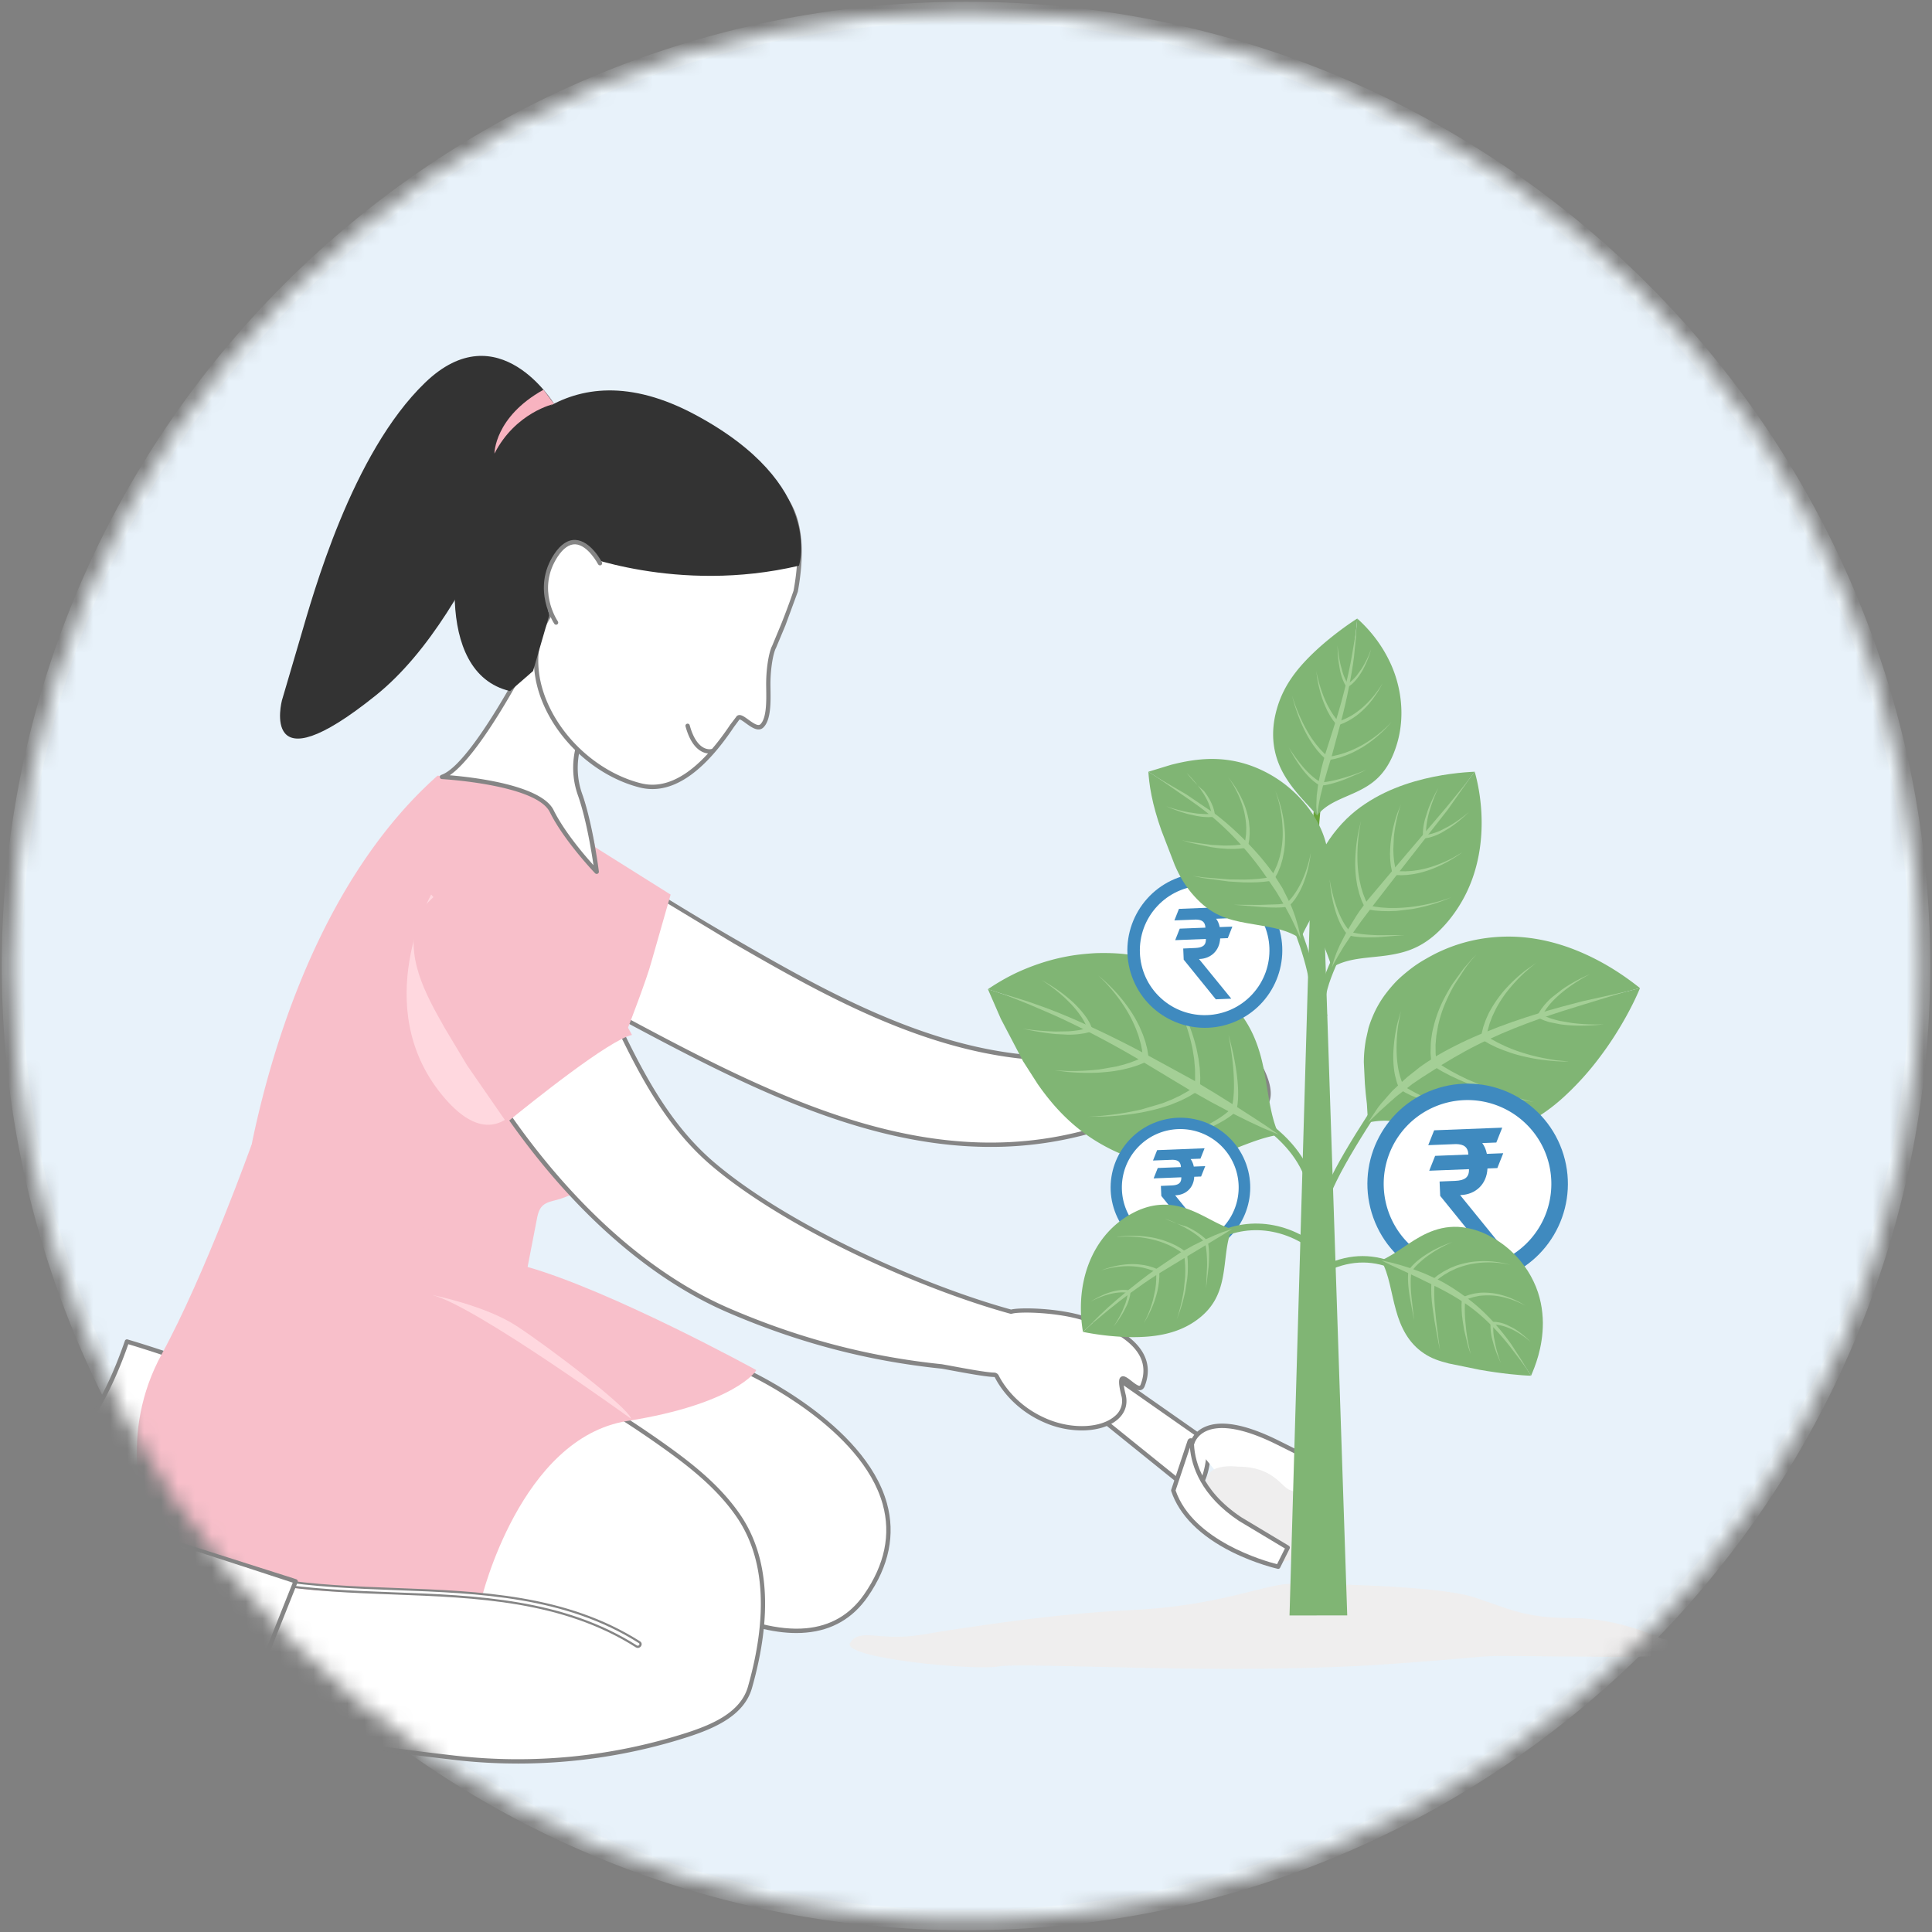 <svg xmlns="http://www.w3.org/2000/svg" width="114" height="114" fill="none" xmlns:v="https://vecta.io/nano"><rect width="100%" height="100%" fill="#808080" stroke="none"/><style><![CDATA[.B{fill:#80b574}.C{fill:#a4cf96}.D{fill:#fff}.E{fill:#858585}.F{fill-rule:evenodd}.G{fill:#3f8abf}.H{fill:#f8bfca}]]></style><g clip-path="url(#B)"><mask id="A" maskUnits="userSpaceOnUse" x="0" y="0" width="114" height="114" mask-type="alpha"><path d="M57 113.296c31.092 0 56.296-25.204 56.296-56.296S88.092.704 57 .704.704 25.908.704 57 25.908 113.296 57 113.296z" class="D"/></mask><g mask="url(#A)"><path d="M57 113.296c31.092 0 56.296-25.204 56.296-56.296S88.092.704 57 .704.704 25.908.704 57 25.908 113.296 57 113.296z" fill="#e8f2fa" stroke="#edf5fa" stroke-width="1.2"/><path d="M62.945 79.243l8.137 5.698a.62.62 0 0 1 .264.541c-.044.751-.236 2.464-1.113 2.464l-8.721-7.031 1.434-1.672z" class="D"/><path d="M70.187 88.074h.046c.954 0 1.187-1.621 1.239-2.587a.74.74 0 0 0-.318-.651l-8.136-5.698-.095-.067-1.595 1.859 8.824 7.116.036.028zm.09-.259l-8.58-6.918 1.272-1.485 8.042 5.631a.49.49 0 0 1 .208.428c-.028.541-.187 2.28-.941 2.344z" class="E F"/><path d="M70.358 85.133s.562-2.251 5.064 0l2.885 1.444a.5.5 0 0 1 .203.713l-2.741 4.462" class="D"/><path d="M75.769 91.879c-.023 0-.046-.005-.067-.018-.061-.036-.079-.115-.041-.177l2.741-4.462a.37.37 0 0 0-.151-.531l-2.885-1.441c-2.354-1.177-3.58-1.09-4.193-.805-.569.262-.69.718-.69.723-.018.069-.087.11-.156.092s-.11-.087-.092-.156c.005-.023.151-.582.831-.895.967-.444 2.451-.172 4.413.81l2.885 1.441a.63.63 0 0 1 .326.392c.049.172.023.354-.069.503l-2.741 4.462c-.026.038-.067.061-.11.061z" class="E"/><path d="M73.051 86.543s-2.2-.321-1.846 1.249c.257 1.144 2.477 2.3 2.477 2.3s0 2.923 2.823 1.828.854-3.613-.377-3.993c-.528-.164-.959-1.385-3.077-1.385z" fill="#efeeee"/><path d="M70.202 85.038c.023-.067.121-.051.121.018.003.903.326 2.898 2.849 4.577l2.813 1.687-.562 1.126s-5.064-1.126-6.188-4.5l.967-2.908z" class="D"/><path d="M75.42 92.574h0c.049 0 .095-.026.115-.072l.562-1.126c.031-.059.008-.133-.049-.167l-2.808-1.685c-2.421-1.615-2.787-3.495-2.79-4.472 0-.092-.067-.169-.159-.185s-.182.038-.213.128l-.969 2.908c-.008.028-.008.056 0 .082.469 1.413 1.708 2.654 3.58 3.59 1.405.703 2.69.992 2.703.995s.018.003.028.003zm-.067-.277c-.7-.177-4.957-1.369-5.985-4.352l.844-2.528c.095 1.087.639 2.823 2.895 4.326l2.711 1.626-.464.928z" class="E F"/><path d="M60.917 62.398c-6.352-.482-12.104-3.7-17.578-6.854-2.785-1.603-5.5-3.321-8.236-5.003-2.59-1.59-4.757-3.264-7.662-1.203l8.021 10.042c9.393 5.031 19.345 10.58 29.933 7.036 0 0 8.013.223 9.239-1.221 1.095-1.285-2.251-5.626-3.939-5.626s-6.188 2.813-6.188 2.813-2.695.082-3.59.015z" class="D"/><path d="M36.038 59.836c7.216 3.869 14.619 7.839 22.409 7.839a21.87 21.87 0 0 0 6.97-1.128c.564.015 8.088.185 9.319-1.264.364-.428.326-1.159-.115-2.11-.779-1.687-2.703-3.726-3.921-3.726-1.651 0-5.798 2.549-6.226 2.813l-.084.002c-.53.014-2.686.068-3.457.008-6.516-.497-12.622-4.013-17.524-6.839-2.103-1.21-4.203-2.508-6.231-3.764h0l-2.002-1.236-.329-.205-.261-.162-.006-.003c-2.293-1.43-4.459-2.78-7.21-.827-.031.02-.049.051-.054.087s.003.069.026.097l8.021 10.042c.01.013.023.026.038.033l.639.344zm.12-.223l-.615-.331-7.919-9.916c2.559-1.741 4.536-.508 6.818.918l.223.138.369.228 2.003 1.236.051.031 6.186 3.738.002.001c4.926 2.839 11.056 6.371 17.63 6.871.835.062 3.164-.001 3.552-.011l.051-.001c.023-.003.044-.008.064-.02l.037-.022c.432-.264 4.532-2.77 6.084-2.77 1.095 0 2.944 1.967 3.687 3.577.387.841.444 1.495.151 1.836-1.174 1.38-9.06 1.177-9.139 1.174-.013 0-.028.003-.044.008-10.293 3.449-19.902-1.703-29.192-6.685z" class="E F"/><path d="M35.099 49.979l4.472 2.808-1.126 3.939c-.262 1.01-1.398 3.939-1.398 3.939l-4.511-2.939 2.562-7.747z" class="H"/><path d="M23.557 84.933l-3.013 7.744s-9.875-4.449-11.18-4.49-2.851 7.129-8.052 5.07c2.377-8.98 4.062-7.995 6.175-14.099 4.98 1.462 16.07 5.775 16.07 5.775z" class="D"/><path d="M1.266 93.377c.674.267 1.29.385 1.851.385 2.5 0 3.944-2.31 4.962-3.944.505-.808.944-1.505 1.274-1.505h.008c1.243.038 10.71 4.288 11.119 4.471l.013.006a.13.13 0 0 0 .103.002c.033-.013.059-.038.072-.072l3.013-7.744c.013-.031.01-.067-.003-.097a.14.14 0 0 0-.072-.067l-.015-.006c-.469-.182-11.223-4.35-16.066-5.771-.067-.018-.133.018-.156.082-.877 2.532-1.663 3.807-2.491 5.15l-.014.022c-1.126 1.821-2.29 3.705-3.675 8.937-.015.061.015.128.077.151zm6.593-3.682c-1.192 1.903-2.985 4.763-6.393 3.485 1.362-5.111 2.508-6.965 3.618-8.755l.001-.002c.792-1.284 1.61-2.61 2.486-5.106 4.688 1.392 14.619 5.224 15.822 5.69l-2.918 7.498c-1.195-.536-9.855-4.405-11.106-4.444-.485-.005-.91.674-1.505 1.626l-.005.008z" class="E F"/><g opacity=".11"><path d="M33.579 45.048c-1.139-.49-2.218-1.136-3.218-1.867l-.492-.377 1.88-3.964c1.149.892 2.362 1.698 3.634 2.405l-1.803 3.803z" fill="#9d3953"/></g><path d="M44.064 80.932s12.36 5.554 7.026 13.227-21.512-8.455-21.512-8.455l.569-5.718 13.916.946z" class="D"/><path d="M35.933 91.29c4.539 3.367 8.257 5.07 11.065 5.07.197 0 .392-.01.577-.028 1.528-.136 2.744-.844 3.618-2.1 1.269-1.823 1.651-3.685 1.139-5.534-1.313-4.734-8.147-7.852-8.216-7.883l-.02-.01-13.939-.946-.123-.008-.587 5.903.044.044c.028.028 2.836 2.816 6.444 5.493zm11.624 4.788c-6.488.585-17.081-9.67-17.845-10.421l.551-5.534 13.77.936c.413.19 6.811 3.218 8.054 7.708.49 1.772.12 3.559-1.103 5.318-.826 1.192-1.98 1.862-3.428 1.993z" class="E F"/><path d="M36.279 64.826l-.141-.787c-.005-.026-.005-.049-.01-.074-.859-5.134-.656-12.496-.656-12.496-.128-.439-.903-4.09-1.092-4.516l-.154-.08-.705-.249-.303.121-7.398-.977c-5.908 5.239-9.247 13.719-10.875 21.307a2.9 2.9 0 0 0-.028.128c-.015.069-.038.19-.069.351a99.12 99.12 0 0 0-.469 2.641l-.054.331-.105.669c-.018.11-.033.223-.049.333l-.092.651-.041.315-.069.597-.051.536c-.051.667-.041 1.123.08 1.18 3.859 1.803 7.852 3.634 12.003 4.38.346.062.692.118 1.041.164.677.09 1.359.149 2.046.172a20.31 20.31 0 0 0 1.118.008l.733-3.782.733-3.782c.013-.072.028-.146.046-.218.033-.146.079-.287.151-.413a.84.84 0 0 1 .131-.172c.21-.213.523-.277.813-.354 1.175-.313 2.264-1.026 2.892-2.067a4.49 4.49 0 0 0 .538-1.395c.167-.821.151-1.69.036-2.523z" class="H"/><path d="M25.44 52.784s-3.646 6.577.631 11.814 6.188-2.813 6.188-2.813l1.126-.1-7.944-8.901z" fill="#ffd8df"/><path d="M28.989 79.455c3.559 1.613 6.965 3.57 10.15 5.836 1.659 1.179 3.285 2.472 4.434 4.149 2.008 2.931 1.597 6.885.679 10.119-.456 1.616-2.256 2.342-3.721 2.813a32.51 32.51 0 0 1-13.673 1.349c-6.77-.779-13.432-1.836-19.578-4.885-.172-.085-.356-.19-.418-.372-.041-.121-.021-.254.003-.38.436-2.413 1.069-4.79 1.887-7.101 1.326.921 2.903 1.475 4.513 1.582-.851-.056-2.905-1.241-3.485-1.862-1.931-2.072-1.221-5.747-.551-8.144.826-2.959 2.387-5.67 4.616-7.793.636-.608 1.431-1.203 2.305-1.092" class="D"/><path d="M30.548 104.06c-1.238 0-2.474-.069-3.703-.211-6.139-.705-13.227-1.725-19.619-4.897-.138-.069-.397-.198-.482-.444-.054-.156-.023-.323-.003-.444.436-2.413 1.074-4.808 1.892-7.121l.056-.159.138.095c.931.649 1.977 1.108 3.075 1.359-.89-.428-1.851-1.056-2.216-1.446-1.495-1.603-1.685-4.308-.582-8.267.849-3.049 2.459-5.764 4.652-7.852.569-.541 1.439-1.249 2.411-1.128l-.031.254c-.864-.108-1.669.554-2.2 1.059-2.159 2.057-3.744 4.731-4.58 7.736-1.077 3.867-.908 6.49.521 8.024.587.631 2.616 1.769 3.4 1.823l-.018.257a9.1 9.1 0 0 1-4.439-1.51 45.71 45.71 0 0 0-1.826 6.924c-.023.126-.038.228-.008.315.046.136.208.226.354.297 6.357 3.154 13.416 4.169 19.535 4.873a32.59 32.59 0 0 0 13.619-1.344c1.559-.503 3.21-1.221 3.639-2.726 1.203-4.244.98-7.613-.664-10.011-1.156-1.69-2.8-2.977-4.403-4.118-3.172-2.257-6.58-4.216-10.129-5.823l.105-.233a60.94 60.94 0 0 1 10.17 5.849c1.623 1.154 3.287 2.459 4.464 4.182 1.687 2.464 1.923 5.906.697 10.226-.459 1.621-2.182 2.374-3.805 2.9-3.213 1.034-6.621 1.562-10.021 1.562z" class="E"/><path d="M67.42 81.758c-.295.739-1.687-1.687-1.126.562.415 1.659-2.085 2.495-4.418 1.582-1.99-.779-2.846-2.259-3.057-2.677a.18.18 0 0 0-.167-.105c-.613-.002-2.9-.472-3.09-.492-4.393-.451-8.485-1.541-12.583-3.311-6.277-2.71-11.365-8.534-14.891-14.46-.426-.713-.826-1.428-1.205-2.139-1.056-1.985-2.149-4.077-1.449-6.388.159-.528.418-1.005.751-1.408a3.86 3.86 0 0 1 2.769-1.403c2.062-.126 3.136.905 4.195 2.572 3.064 4.818 4.454 10.806 8.924 14.606 4.311 3.662 12.134 7.219 17.591 8.711.444-.144 2.78-.115 4.382.418-.003-.008 4.498 1.118 3.372 3.931z" class="D"/><path d="M61.83 84.022a5.56 5.56 0 0 0 1.998.382c.862 0 1.639-.223 2.131-.656.439-.385.6-.903.462-1.459-.141-.567-.136-.757-.123-.816a2.01 2.01 0 0 1 .31.218c.241.192.492.39.71.331.069-.018.162-.069.221-.215.267-.669.251-1.303-.046-1.885-.795-1.554-3.311-2.2-3.408-2.223-1.572-.523-3.872-.567-4.423-.428-5.234-1.439-13.137-4.959-17.507-8.675-2.876-2.445-4.501-5.877-6.072-9.193l-.002-.005c-.856-1.808-1.744-3.677-2.823-5.377-1.095-1.721-2.198-2.757-4.313-2.631-1.128.069-2.144.585-2.859 1.451a4.15 4.15 0 0 0-.774 1.451c-.723 2.385.436 4.564 1.459 6.485.385.726.792 1.446 1.208 2.146 4.162 6.995 9.47 12.15 14.95 14.514 4.139 1.787 8.267 2.872 12.621 3.321.037.004.181.031.365.065l.176.033.062.011c.795.147 2.058.381 2.503.383.015 0 .036.003.051.033.221.441 1.1 1.944 3.126 2.739zM28.96 51.643a4.48 4.48 0 0 1 .318-.01c1.787 0 2.777.972 3.759 2.518 1.072 1.687 1.954 3.549 2.808 5.352l.006.013c1.583 3.34 3.218 6.791 6.136 9.27 4.408 3.746 12.378 7.298 17.64 8.736.026.005.051.005.074-.002.433-.141 2.764-.095 4.311.421.026.005 2.51.644 3.251 2.093.262.513.274 1.074.036 1.672-.01.026-.028.059-.049.064-.092.023-.341-.169-.487-.285l-.003-.002c-.237-.186-.444-.348-.61-.241-.136.09-.182.305.018 1.108a1.15 1.15 0 0 1-.382 1.205c-.792.697-2.418.792-3.864.226-1.941-.762-2.78-2.195-2.99-2.616a.31.31 0 0 0-.28-.174c-.427-.003-1.748-.249-2.483-.386l-.032-.006-.072-.014-.489-.087c-4.329-.446-8.434-1.526-12.547-3.3-5.429-2.344-10.696-7.462-14.829-14.409-.415-.695-.818-1.413-1.203-2.133l-.004-.007c-.997-1.875-2.126-4.001-1.435-6.283.151-.508.397-.964.726-1.364a3.73 3.73 0 0 1 2.677-1.356z" class="E F"/><path d="M31.409 38.37s-3.464 6.844-5.331 7.472c0 0 5.626.305 6.472 2.016s2.651 3.582 2.651 3.582-.341-2.744-.985-4.567.085-3.359.085-3.359l-2.893-5.144z" class="D"/><path d="M35.115 51.528a.13.13 0 0 0 .092.038c.014 0 .029-.003.046-.007.061-.026.092-.08.084-.134-.002-.028-.349-2.78-.99-4.595-.618-1.749.072-3.246.079-3.262.018-.038.015-.082-.005-.118l-2.895-5.141c-.023-.041-.059-.064-.115-.064-.049 0-.092.026-.113.069-.033.069-3.462 6.803-5.257 7.408-.059.02-.095.077-.087.139s.059.108.121.11c.054.003 5.559.321 6.365 1.944.846 1.705 2.657 3.595 2.675 3.613zm-2.449-3.728c-.736-1.482-4.757-1.941-6.129-2.054 1.751-1.19 4.311-6.011 4.872-7.103l2.749 4.877c-.131.313-.651 1.728-.062 3.395.487 1.377.803 3.308.923 4.136-.536-.592-1.721-1.977-2.354-3.251z" class="E F"/><path d="M14.841 67.554s-2.749 7.68-5.293 12.339-1.223 9.303-.262 10.903 6.442 3.157 11.96 3.141 7.167.387 7.167.387 2.285-9.48 8.606-10.478 7.649-2.972 7.598-3.003l-.051-.031s-8.49-4.664-13.537-6.083c-5.049-1.413-16.188-7.177-16.188-7.177zm22.451-6.485l-4.021-7.37c-1.169-1.726-2.362-2.79-4.662-2.644-1.244.079-3.764 2.403-3.946 2.951-.8 2.411.405 4.58 1.569 6.636l1.328 2.218 2.336 3.377c1.518-1.239 6.044-4.867 7.395-5.17z" class="H"/><path d="M37.551 97.149c-8.588-5.452-19.771-.841-28.446-6.106-.169-.103.015-.349.182-.246 8.662 5.257 19.84.644 28.446 6.106.167.105-.015.351-.182.246z" class="D"/><path d="M37.515 97.203c.041.026.082.036.121.036.079 0 .151-.046.192-.11.064-.1.038-.215-.062-.28-4.362-2.769-9.46-2.962-14.388-3.146-4.813-.18-9.788-.367-14.06-2.959-.121-.074-.256-.015-.315.082s-.033.213.067.274c4.311 2.613 9.311 2.803 14.145 2.985h.006c4.906.184 9.976.375 14.295 3.118zM9.113 90.89c.018-.026.049-.054.09-.054.015 0 .033.005.051.013 4.298 2.609 9.289 2.797 14.115 2.98h.006.006c4.911.185 9.986.375 14.318 3.126.054.036.033.085.02.103-.023.036-.077.072-.136.036-4.352-2.762-9.442-2.954-14.365-3.139h-.006c-4.816-.182-9.796-.37-14.077-2.967-.051-.031-.036-.074-.023-.097z" class="E F"/><path d="M17.444 93.31l-3.746 9.386s-9.214-5.455-10.519-5.493-2.852 7.129-8.052 5.069c2.377-8.98 4.062-7.995 6.175-14.098 4.98 1.459 16.142 5.136 16.142 5.136z" class="D"/><path d="M13.636 102.806c.018.013.041.018.064.018.013 0 .026-.003.041-.008.033-.013.064-.038.077-.074l3.746-9.386c.013-.033.013-.072-.003-.103s-.044-.056-.077-.067l-.203-.067L1.34 88.048c-.067-.018-.133.018-.156.082-.881 2.544-1.67 3.821-2.503 5.168l-.003.004c-1.126 1.821-2.29 3.705-3.675 8.937-.015.062.015.128.077.151 3.678 1.459 5.565-1.556 6.814-3.551l.002-.003c.505-.808.944-1.505 1.274-1.505h.008c1.005.031 7.28 3.595 10.457 5.475zM1.679 98.705c-1.192 1.902-2.987 4.767-6.395 3.488 1.362-5.111 2.505-6.965 3.616-8.757l.001-.002c.792-1.284 1.61-2.61 2.486-5.106 4.68 1.38 14.634 4.647 15.888 5.059l-3.639 9.121c-1.167-.687-9.198-5.395-10.45-5.433h-.015c-.471 0-.899.682-1.487 1.621l-.003.005-.003.004z" class="E F"/><path d="M37.235 83.717s-9.239-6.693-11.729-7.303c0 0 3.111.61 4.977 1.828s6.657 4.854 6.752 5.475z" fill="#ffd8df"/><path d="M45.649 38.219c-.182.428-.321 1.328-.313 2.215.005.708.079 1.944-.374 2.39-.4.395-1.236-.772-1.418-.446l-.341.446c-1.521 2.275-3.395 4.023-5.413 3.516-3.977-1-7.09-5.431-5.895-8.949 1.092-3.218 7.703-8.436 7.703-8.436l4.713-.751s3.834.174 2.641 6.68c0 0-.259.795-.726 1.967a46.24 46.24 0 0 1-.562 1.346l-.015.023z" class="D"/><path d="M37.756 46.468a3.04 3.04 0 0 0 .741.092c1.567 0 3.18-1.228 4.803-3.654l.336-.454h.003c.063 0 .242.13.365.22l.004.003c.331.241.744.538 1.041.246.446-.441.428-1.488.416-2.252v-.002l-.003-.231c-.008-.816.118-1.718.3-2.154.008-.01.015-.023.018-.028l.564-1.349.733-1.992c.469-2.572.228-4.482-.723-5.677-.867-1.09-1.992-1.151-2.041-1.154-.021 0-.023 0-.026 0l-4.713.751c-.021.003-.041.013-.059.026-.438.349-6.666 5.322-7.744 8.496-.503 1.482-.287 3.205.61 4.852 1.131 2.08 3.193 3.713 5.375 4.262zm-5.744-9.034c1.036-3.044 7.183-7.993 7.636-8.354l4.662-.744c.118.01 1.097.121 1.844 1.062.9 1.133 1.123 2.975.672 5.449v.001c-.011.033-.271.82-.723 1.958l-.549 1.321-.013.021c-.005.01-.008.015-.01.02-.197.467-.331 1.4-.323 2.267l.003.231v.014c.01.679.026 1.692-.341 2.053-.133.133-.4-.044-.71-.269-.233-.169-.415-.3-.577-.267-.064.015-.118.054-.144.103l-.346.454c-1.821 2.721-3.595 3.888-5.275 3.464-2.115-.531-4.113-2.116-5.213-4.136-.862-1.585-1.072-3.234-.592-4.647z" fill="#868686" class="F"/><path d="M42.02 44.319s-.962.282-1.444-1.492l1.444 1.492z" class="D"/><path d="M41.872 44.463a1.01 1.01 0 0 1-.495-.133c-.41-.231-.723-.723-.926-1.469-.018-.069.021-.138.09-.156s.139.02.156.09c.233.857.574 1.192.821 1.323.256.136.456.082.464.079.067-.018.139.021.157.09a.13.13 0 0 1-.087.159c0-.003-.069.018-.179.018z" fill="#868686"/><path d="M54.322 96.469s7.044-1.228 12.324-1.459 7.906-1.526 9.465-1.549 8.701.079 10.855.785 3.005 1.231 5.811 1.231 5.244 1.21 5.244 1.21 6.349 1.128-3.413 1.074-3.877-.187-12.709.436c-9.547.672-21.599-.139-22.945.131s-9.37-.487-8.788-1.392 1.731-.077 4.157-.467z" fill="#efeeee"/><path d="M30.094 40.778l1.359-1.182.949-3.267-.295-1.905-2.162-.241.149 6.595z" fill="#333"/><path d="M33.981 32.631s5.954 2.446 13.163.749c0 0 1.559-4.79-6.121-8.908C33.276 20.32 29.348 26.2 27.927 29.2c-1.177 2.482-2.451 10.493 2.167 11.578.082-.061-.003-1.595.4-3.603.439-2.185 3.544-4.549 3.487-4.544z" fill="#333"/><path d="M32.694 23.833s-3.277-5.431-7.611-1.254-6.613 12.509-7.367 15.075l-1.082 3.68s-1.372 5.259 5.554-.313c6.326-5.093 9.437-17.209 10.506-17.188z" fill="#333"/><path d="M32.694 23.833s-2.27.492-3.518 2.931c0 0-.015-2.149 2.893-3.767l.626.836z" fill="#f8b3c0"/><path d="M35.402 33.234s-1.279-2.472-2.605-.459.013 3.957.013 3.957" class="D"/><path d="M32.812 36.862c-.041 0-.082-.02-.105-.056-.013-.02-1.369-2.041-.013-4.1.385-.585.813-.869 1.267-.846.89.046 1.531 1.264 1.556 1.316.033.062.008.141-.054.172s-.141.008-.172-.054c-.005-.01-.6-1.139-1.344-1.177-.356-.013-.708.228-1.041.731-1.259 1.913-.041 3.739.01 3.816.041.059.026.139-.033.179-.023.013-.049.02-.072.02z" class="E"/><path d="M77.626 73.368c-.2-.382-.218-.885-.241-1.467-.069-1.81-.172-4.544-5.762-7.083l.161-.354c5.811 2.636 5.918 5.516 5.99 7.421.02.536.038.998.195 1.303l-.344.18z" class="B"/><path d="M58.294 58.369l.762 1.749 1.313 2.505.857 1.336a14.59 14.59 0 0 0 1.018 1.308c.744.838 1.628 1.621 2.769 2.264 2.292 1.303 4.229 1.336 5.893.905 1.669-.42 3.09-1.256 4.557-1.477l-2.628-1.462-5.731-3.303-3.139-1.621-2.831-1.218-1.154-.426-.9-.305-.785-.256z" class="B"/><path d="M58.294 58.369a12.78 12.78 0 0 1 1.68-.967c.769-.356 1.749-.726 2.882-.946.569-.115 1.167-.179 1.803-.215.623-.018 1.29-.005 1.951.087a10.91 10.91 0 0 1 3.977 1.308c2.544 1.449 3.364 3.082 3.811 4.708.433 1.628.441 3.254 1.064 4.611l-2.628-1.462-5.731-3.303-3.139-1.621-2.831-1.218-1.154-.426-.9-.305-.785-.251z" class="B"/><path d="M62.23 63.157l.8.038a14.64 14.64 0 0 0 1.823-.09l1.003-.172.464-.118.415-.133.346-.136c.103-.038.19-.09.264-.123l.228-.11.082.333-.249.105-.282.113-.367.118-.433.11c-.154.041-.313.059-.477.092-.328.054-.674.082-1.016.108a13.58 13.58 0 0 1-1.813-.038l-.79-.098zM60.361 60.7a16.05 16.05 0 0 0 1.939.167l.733-.013a5.74 5.74 0 0 0 .649-.074c.095-.015.182-.041.259-.056s.144-.036.197-.054l.169-.054.028.269-.187.049c-.059.015-.131.036-.21.044l-.272.041a5.29 5.29 0 0 1-.662.033l-.733-.038c-.985-.095-1.91-.313-1.91-.313zm3.777 5.195s.385-.005.982-.067a17.01 17.01 0 0 0 2.236-.364l1.21-.356.551-.218.487-.228.403-.223c.121-.064.218-.141.3-.195l.259-.174.133.3-.282.172-.323.19-.428.213-.51.21c-.182.074-.374.126-.572.192-.395.121-.818.215-1.236.297-.836.149-1.646.221-2.241.241l-.969.01zm4.649 1.493s1.041-.326 2.054-.808c.505-.239.997-.518 1.341-.769.09-.059.162-.126.228-.177a1.46 1.46 0 0 0 .167-.146l.139-.133.19.254-.167.141a1.74 1.74 0 0 1-.195.149l-.257.172a8.3 8.3 0 0 1-1.415.682c-1.041.403-2.085.636-2.085.636z" class="C"/><path d="M64.81 57.574s.287.21.667.59a9.4 9.4 0 0 1 1.249 1.508 7.55 7.55 0 0 1 .52.926l.195.456.146.428.097.377c.028.113.038.218.054.303l.041.267-.328.105-.026-.254-.033-.29-.072-.367-.118-.423c-.041-.151-.105-.297-.162-.459a7.49 7.49 0 0 0-.454-.946 9.54 9.54 0 0 0-1.146-1.585c-.356-.405-.631-.636-.631-.636zm-3.354.252s.918.48 1.695 1.169c.197.164.38.354.546.536a5.64 5.64 0 0 1 .421.531c.059.082.103.167.144.238a1.16 1.16 0 0 1 .097.198l.077.177-.228.141-.061-.169-.079-.19-.123-.233c-.097-.167-.226-.354-.374-.546a5.07 5.07 0 0 0-.503-.564c-.723-.744-1.61-1.287-1.61-1.287zm7.098-.157s.272.333.618.874c.339.544.749 1.295 1.054 2.105a10.11 10.11 0 0 1 .377 1.231l.118.595.072.549.026.477c.01.141-.005.272-.005.374l-.013.331-.328.033.026-.313c.005-.1.026-.221.02-.356l-.005-.462-.044-.536c-.018-.19-.059-.385-.087-.59a10.22 10.22 0 0 0-.313-1.239 12.51 12.51 0 0 0-.944-2.164l-.572-.91zm3.931 3.382s.305 1.023.462 2.121c.082.549.126 1.113.108 1.562.002.11-.013.215-.021.308a1.9 1.9 0 0 1-.031.244l-.038.215-.315-.036.046-.185a1.26 1.26 0 0 0 .044-.218c.01-.085.033-.179.038-.287.046-.42.044-.987.005-1.541-.072-1.116-.297-2.182-.297-2.182z" class="C"/><path d="M75.462 66.954l-.926-.387-.818-.379-1.046-.518-1.221-.649-1.341-.754-2.862-1.723c-1.957-1.151-3.977-2.19-5.547-2.859l-1.056-.451-.805-.321-.508-.2-.177-.067.185.049.526.154.828.259 1.087.387c1.603.603 3.682 1.564 5.695 2.639l2.941 1.605 1.318.795 1.169.731.98.631.754.492.823.567z" class="C"/><path d="M77.895 71.962c-.405-1.141 1.556-4.277 3.598-7.388l1.028-1.623.344.182c-.167.313-.554.905-1.046 1.654-1.374 2.093-3.928 5.99-3.557 7.044l-.367.131z" class="B"/><path d="M96.769 58.302c-.639-.503-2.08-1.613-4.111-2.362-1.018-.372-2.187-.649-3.482-.674-1.295-.018-2.716.197-4.162.856-.362.162-.703.354-1.016.536s-.603.385-.869.597-.508.418-.726.636a8.24 8.24 0 0 0-.59.685 6.09 6.09 0 0 0-.813 1.395c-.1.233-.182.462-.251.69l-.156.7c-.077.462-.118.892-.118 1.328l.062 1.267.051.592.067.59.067 1.103.503-.603.267-.315.344-.344.854-.795.51-.431.577-.421c.387-.303.838-.556 1.287-.849.926-.533 1.939-1.064 2.995-1.498 2.103-.89 4.3-1.528 5.952-1.969l2.759-.715z" class="B"/><path d="M96.769 58.302c-.3.749-1.113 2.408-2.352 4.049a16.91 16.91 0 0 1-2.118 2.354c-.782.721-1.651 1.323-2.59 1.751-.462.223-.913.359-1.303.462-.2.049-.4.08-.595.1a4.49 4.49 0 0 1-.556.041c-.382-.003-.728-.028-1.09-.087l-.549-.105-.531-.118-1.098-.279-1.095-.233-.559-.082-.539-.026c-.359-.003-.721.031-1.082.113l.503-.603.267-.315.344-.344.854-.795.51-.431.577-.421c.387-.303.838-.556 1.287-.849.926-.533 1.939-1.064 2.995-1.498 2.103-.89 4.3-1.528 5.952-1.969l2.767-.715z" class="B"/><path d="M90.735 56.756s-.279.197-.664.536c-.385.331-.869.844-1.279 1.392-.203.287-.39.585-.541.877l-.203.428-.151.405-.1.356c-.031.105-.039.205-.056.282l-.044.246-.305-.141.059-.256.074-.292.126-.362c.049-.131.115-.264.18-.41s.154-.277.236-.426c.174-.287.382-.574.603-.849a9.18 9.18 0 0 1 1.372-1.305l.695-.482zm3.1.718s-.864.431-1.623 1.054c-.19.154-.372.32-.536.485a4.17 4.17 0 0 0-.413.485c-.056.074-.1.151-.144.215s-.074.123-.097.174l-.079.156-.2-.174.095-.161.115-.177.164-.213c.126-.146.279-.313.454-.464l.572-.446c.803-.574 1.692-.933 1.692-.933zm-6.731-1.138l-.198.223a7.99 7.99 0 0 0-.487.626l-.61.941a10.65 10.65 0 0 0-.569 1.164c-.167.4-.297.833-.385 1.238l-.103.587-.046.531.005.462c0 .136.026.259.033.357l.038.308-.318-.028-.031-.326c-.005-.102-.026-.231-.02-.374l.013-.48c.013-.177.041-.359.069-.551s.085-.387.133-.592a7.63 7.63 0 0 1 .451-1.236 10.9 10.9 0 0 1 .633-1.139l.659-.905.521-.595.21-.21zm-4.442 3.326l-.139.703c-.072.415-.123 1.008-.115 1.569.003.564.074 1.123.195 1.539.023.102.062.195.087.277s.054.151.082.205l.079.174-.292.085-.082-.203a1.52 1.52 0 0 1-.077-.231l-.077-.297c-.097-.436-.139-1.026-.095-1.582.036-.562.133-1.141.236-1.551l.198-.687z" class="C"/><path d="M92.55 62.634s-.297.013-.754-.018c-.462-.038-1.067-.095-1.703-.239a8.96 8.96 0 0 1-.933-.249l-.441-.157-.395-.159-.338-.162c-.103-.046-.187-.105-.262-.146l-.228-.131.103-.318.21.136c.067.041.146.103.241.151l.318.174.38.182c.136.069.279.118.426.185a9.7 9.7 0 0 0 .918.31c.631.19 1.239.292 1.703.367l.757.072zm2.077-2.19s-.921.115-1.869.062a7.77 7.77 0 0 1-.703-.067l-.623-.126c-.092-.023-.177-.056-.251-.08a1.45 1.45 0 0 1-.195-.077l-.172-.077.059-.259.156.079c.049.026.11.059.182.085l.238.092a6.9 6.9 0 0 0 .605.167l.695.118c.944.126 1.877.082 1.877.082zm-4.108 4.582l-.236-.038-.626-.123-.905-.226-1.062-.313-1.105-.4-.528-.228-.48-.226-.408-.213c-.123-.062-.228-.136-.318-.187l-.279-.167.11-.297.256.169.295.192.385.226.464.249.513.249 1.09.459 1.059.374.908.282.628.164.239.054zm-3.928.833l-1.872-.651-1.4-.544c-.1-.041-.19-.092-.272-.131a1.79 1.79 0 0 1-.213-.115l-.187-.11.131-.274.156.108c.049.036.11.077.185.118l.246.141c.359.195.864.428 1.354.646l1.872.813z" class="C"/><path d="M80.719 66.242l.528-.795c.126-.205.328-.415.546-.667l.351-.4.428-.405.477-.431.541-.426c.362-.308.795-.554 1.223-.839.887-.515 1.874-.995 2.887-1.395 2.016-.833 4.111-1.403 5.68-1.805l2.554-.567-2.498.764c-1.546.467-3.605 1.128-5.549 2.036-.977.441-1.908.969-2.759 1.487l-1.21.772-.554.372-.49.382-.456.349-.39.341-.628.567-.682.659z" class="C"/><circle cx="86.6" cy="69.856" r="5.914" transform="rotate(340.197 86.6 69.856)" class="G"/><path d="M90.224 73.214a4.95 4.95 0 0 1-6.99.274 4.95 4.95 0 0 1-.274-6.99 4.95 4.95 0 0 1 6.99-.274c2.008 1.854 2.128 4.985.274 6.99z" class="D"/><path d="M86.157 70.519l.049-.003c.846-.036 1.521-.621 1.564-1.569l.582-.023.349-.877-.967.038c-.049-.244-.136-.454-.272-.636l.831-.033.349-.877-4.018.156-.349.877 1.636-.064c.459.008.71.167.733.618l-1.962.077-.349.877 2.346-.092c.018.495-.264.667-.813.69l-.921.038.036.849 2.454 3.031 1.18-.051-2.459-3.026z" class="G"/><circle cx="69.653" cy="70.071" r="4.118" transform="rotate(340.197 69.653 70.071)" class="G"/><path d="M72.174 72.409c-1.292 1.398-3.472 1.482-4.87.19s-1.482-3.472-.19-4.87 3.472-1.482 4.87-.19a3.45 3.45 0 0 1 .19 4.87z" class="D"/><path d="M69.341 70.532l.036-.003c.59-.026 1.059-.433 1.09-1.092l.405-.015.244-.613-.675.026a1.15 1.15 0 0 0-.187-.444l.58-.023.244-.613-2.8.11-.244.613 1.138-.044c.321.005.495.115.51.431l-1.367.054-.244.613 1.633-.064c.013.344-.185.464-.564.48l-.641.028.026.592 1.708 2.11.821-.036-1.713-2.11z" class="G"/><circle cx="71.093" cy="56.077" r="4.57" transform="rotate(340.197 71.093 56.077)" class="G"/><path d="M73.89 58.672c-1.433 1.551-3.851 1.646-5.403.213s-1.646-3.852-.213-5.403 3.852-1.646 5.403-.213 1.646 3.854.213 5.403z" class="D"/><path d="M70.749 56.59l.038-.003c.654-.028 1.174-.48 1.21-1.213l.451-.018.269-.68-.746.028c-.038-.187-.105-.351-.21-.492l.641-.026.269-.68-3.105.123-.269.68 1.264-.049c.356.005.549.128.567.477l-1.516.059-.269.68 1.813-.072c.015.382-.205.515-.628.533l-.71.031.028.657 1.895 2.341.913-.038-1.905-2.339z" class="G"/><path d="M78.011 53.056c-1.236-3.667-.154-7.285.205-8.306.436-1.236 1.115-2.367 1.772-3.464l1.2-2.131.349.172c-.364.741-.798 1.462-1.216 2.159-.646 1.08-1.315 2.195-1.739 3.393-.349.992-1.4 4.505-.203 8.054l-.369.123z" fill="#69a43c"/><path d="M78.17 74.424c-1.754-1.859-4.316-2.362-6.372-1.251l-.185-.344c2.213-1.195 4.962-.662 6.839 1.328l-.282.267z" class="B"/><path d="M63.902 78.591a15.86 15.86 0 0 0 2.857.308c1.244.01 2.575-.149 3.7-.9 1.136-.757 1.513-1.675 1.7-2.662s.174-2 .528-2.813l-1.5.746a32.15 32.15 0 0 0-3.152 1.913 31.45 31.45 0 0 0-2.905 2.269l-1.228 1.139z" class="B"/><path d="M63.902 78.591c-.087-.498-.241-1.649.033-2.964.267-1.308.98-2.798 2.418-3.759 1.449-.964 2.657-.895 3.657-.554 1.005.341 1.836.967 2.68 1.208l-1.5.746a32.16 32.16 0 0 0-3.151 1.913c-1.103.762-2.154 1.6-2.905 2.269l-1.231 1.141z" class="B"/><path d="M67.489 78.081l.203-.413c.113-.256.249-.613.351-1l.126-.587.036-.285.018-.264.003-.228c.003-.067-.008-.131-.008-.18l-.01-.156.2.062v.167c0 .051.005.118-.003.187l-.018.233-.036.267c-.013.095-.036.185-.054.285a6.65 6.65 0 0 1-.164.574c-.131.372-.29.71-.418.954l-.226.385zm-1.795.208s.31-.446.544-.964l.159-.39a3.3 3.3 0 0 0 .105-.367l.028-.154c.01-.046.013-.087.013-.123l.008-.108.154.069-.015.115c-.005.036-.01.079-.023.126l-.038.156a3.22 3.22 0 0 1-.131.362l-.19.374c-.269.49-.613.903-.613.903zm3.713-.359s.077-.205.169-.538a10.66 10.66 0 0 0 .277-1.29l.077-.754.01-.362-.008-.333-.023-.287c-.005-.085-.023-.162-.028-.223l-.028-.195.192.033.021.208c.005.064.02.146.02.233l.008.295-.008.339c-.003.12-.018.238-.028.364l-.113.744c-.1.485-.231.933-.344 1.251l-.195.515zm1.757-1.913l.061-1.333c.003-.344-.015-.7-.051-.964-.005-.067-.02-.128-.028-.182a.79.79 0 0 0-.031-.138l-.031-.118.182-.005.026.138a1.2 1.2 0 0 1 .023.154c.005.056.018.126.018.195.02.279.01.631-.015.969l-.154 1.285z" class="C"/><path d="M64.992 74.963s.18-.085.472-.167a5.07 5.07 0 0 1 1.108-.198c.208-.013.423-.01.626.01l.295.038.267.056.228.067c.067.02.128.049.177.067l.154.062-.018.208-.144-.067c-.046-.02-.1-.051-.167-.074l-.218-.077-.256-.069c-.092-.026-.187-.036-.287-.056-.2-.031-.413-.049-.621-.051-.421-.005-.828.054-1.128.118s-.487.133-.487.133zm-.623 1.831s.48-.318 1.033-.508a3.75 3.75 0 0 1 .418-.118 3.43 3.43 0 0 1 .387-.056c.059-.005.115 0 .164 0a1 1 0 0 1 .131.01l.115.013.028.167-.108-.02c-.033-.008-.077-.015-.123-.015l-.156-.01a3.06 3.06 0 0 0-.385.026 3.49 3.49 0 0 0-.426.085c-.572.146-1.08.428-1.08.428zm1.515-3.806s.246-.044.626-.064a6.71 6.71 0 0 1 1.415.085 5.37 5.37 0 0 1 .764.192l.351.131.313.144.261.146c.077.043.144.095.198.131l.172.118-.064.182-.159-.118-.185-.133-.246-.151-.3-.154c-.108-.054-.221-.095-.341-.146-.238-.092-.495-.169-.751-.228a6.8 6.8 0 0 0-1.418-.164l-.636.031zm2.859-1.082a7.92 7.92 0 0 0 1.272.469c.313.146.621.326.846.5.056.038.108.087.154.123a.94.94 0 0 1 .115.105l.1.1-.105.146-.082-.092c-.026-.031-.059-.064-.1-.103l-.136-.123c-.205-.18-.5-.377-.805-.549-.615-.351-1.259-.577-1.259-.577z" class="C"/><path d="M72.69 72.522l-.472.3-.428.259-.554.336-.656.395-.731.441-1.585.962c-1.064.685-2.077 1.446-2.813 2.046l-1.182.98s.392-.433 1.097-1.08c.708-.639 1.69-1.454 2.728-2.198l1.554-1.051.754-.421.692-.344.597-.264.469-.187.528-.174z" class="C"/><path d="M80.085 36.498c-.451.285-1.423.957-2.382 1.834-.959.895-1.913 1.944-2.351 3.467-.451 1.544-.19 2.823.379 3.846s1.387 1.757 1.985 2.474l.01-.51a9.41 9.41 0 0 1 .203-1.331c.231-1.092.713-2.503 1.103-3.936.405-1.431.7-2.893.851-3.995l.154-1.339.049-.51z" class="B"/><path d="M80.085 36.498c.387.344 1.259 1.182 1.89 2.49.639 1.29.98 3.087.472 4.849-.515 1.757-1.372 2.377-2.264 2.823-.887.441-1.89.708-2.464 1.464l.01-.51a9.41 9.41 0 0 1 .203-1.331c.231-1.092.713-2.503 1.103-3.936.405-1.431.7-2.892.851-3.995l.154-1.339.046-.516z" class="B"/><path d="M77.657 39.532a6.44 6.44 0 0 0 .105.487 8.26 8.26 0 0 0 .344 1.087 5.69 5.69 0 0 0 .269.582l.149.264.149.233.141.192c.041.056.087.102.121.144l.105.123-.197.095-.105-.136-.118-.156-.133-.205-.136-.246c-.049-.087-.085-.182-.131-.277a6.14 6.14 0 0 1-.231-.597 8.23 8.23 0 0 1-.264-1.1l-.067-.49zm1.259-1.469l.046.372a6.83 6.83 0 0 0 .149.823l.121.441a3.72 3.72 0 0 0 .149.382l.077.149c.023.044.046.082.067.113l.061.095-.164.054-.059-.105a1.02 1.02 0 0 1-.061-.12l-.069-.159a3.12 3.12 0 0 1-.126-.395c-.036-.144-.064-.295-.087-.449a6.6 6.6 0 0 1-.087-.826l-.015-.374zm-2.677 2.992l.198.582c.136.349.331.828.587 1.3.128.239.269.474.415.687l.226.305.221.264.205.213c.059.064.123.11.172.154l.151.131-.167.123-.154-.146c-.046-.046-.113-.1-.172-.169l-.203-.231-.213-.282c-.074-.1-.138-.213-.213-.323a7.24 7.24 0 0 1-.382-.71c-.231-.485-.395-.969-.51-1.321l-.162-.577zm-.2 3.036a10.02 10.02 0 0 0 .846 1.159c.239.277.498.528.721.692.054.044.108.074.154.108l.123.074.11.059-.118.159-.121-.072a1.01 1.01 0 0 1-.131-.09c-.046-.036-.105-.074-.156-.123-.226-.19-.469-.464-.685-.756a8.66 8.66 0 0 1-.533-.823l-.21-.387z" class="C"/><path d="M81.575 40.317s-.09.203-.264.485c-.182.279-.433.646-.751.964-.159.159-.328.313-.498.444l-.259.179-.246.146-.221.11c-.067.033-.131.054-.18.074l-.162.062-.118-.185.154-.049.177-.062.221-.095.249-.128c.09-.046.172-.105.262-.162a5.04 5.04 0 0 0 .521-.408 5.91 5.91 0 0 0 .815-.913c.195-.267.3-.464.3-.464zm-.679-1.988s-.038.154-.118.38-.205.52-.356.803a3.98 3.98 0 0 1-.254.403c-.09.126-.182.236-.269.326-.041.046-.087.085-.126.121s-.077.064-.108.087l-.1.072-.126-.118.097-.062.105-.074.128-.108c.09-.082.187-.185.285-.3l.279-.382a6.51 6.51 0 0 0 .415-.774l.146-.372zm1.212 4.272s-.164.213-.454.495a7.34 7.34 0 0 1-1.154.928 7.17 7.17 0 0 1-.71.392l-.354.151-.331.118-.295.082c-.087.026-.172.036-.236.049l-.208.038-.074-.192.2-.028c.062-.01.144-.015.228-.038l.287-.067.328-.1c.115-.036.231-.087.354-.133a7.03 7.03 0 0 0 .726-.354 7.49 7.49 0 0 0 1.208-.869c.305-.267.485-.472.485-.472zm-1.489 2.824l-.372.182-.859.367a7.51 7.51 0 0 1-.941.3c-.067.018-.136.028-.192.041a1 1 0 0 1-.156.023l-.141.015-.041-.192.123-.005a.76.76 0 0 0 .141-.013c.054-.008.118-.01.185-.026.267-.041.623-.131.956-.231.672-.195 1.297-.462 1.297-.462z" class="C"/><path d="M77.718 48.12l-.02-.192c-.008-.115-.033-.272-.026-.428l.023-.562.095-.723.174-.844.249-.923.626-1.969c.413-1.341.744-2.705.923-3.744l.21-1.228.064-.451-.018.456-.123 1.244c-.133 1.051-.405 2.439-.762 3.805l-.538 1.998-.274.905-.233.813-.174.692c-.051.208-.072.39-.105.541s-.041.303-.059.418l-.031.192z" class="C"/><path d="M77.352 51.725L76.09 95.323l3.405-.005-1.449-43.583-.695-.01z" class="B"/><path d="M77.685 60.2l-.385-.064c.305-1.8-.413-3.888-1.108-5.706-.349-.913-.936-1.672-1.505-2.408-.451-.582-.915-1.182-1.269-1.864l.346-.179c.338.649.792 1.236 1.233 1.805.587.757 1.192 1.541 1.562 2.505.713 1.864 1.449 4.013 1.126 5.911z" class="B"/><path d="M67.761 45.537c.018.303.064.797.187 1.403.118.605.321 1.321.575 2.044l.8 2.075c.141.323.295.633.482.936s.415.613.667.887c.508.562.985.9 1.495 1.133s1.041.354 1.6.454c1.1.205 2.298.3 3.185.931l-.177-.562c-.118-.356-.313-.854-.597-1.431-.556-1.157-1.544-2.575-2.739-3.803-.595-.615-1.228-1.192-1.867-1.68s-1.267-.892-1.808-1.236l-1.803-1.151z" class="B"/><path d="M67.761 45.537l1.344-.41c.592-.149 1.298-.303 2.113-.338s1.772.067 2.777.459c.497.195.998.454 1.467.774a7.36 7.36 0 0 1 1.313 1.139c.821.905 1.277 1.826 1.48 2.659.203.838.156 1.592-.003 2.257-.336 1.341-1.103 2.328-1.505 3.321l-.177-.562c-.118-.356-.313-.854-.598-1.431-.556-1.157-1.544-2.575-2.739-3.803-.595-.615-1.228-1.192-1.867-1.68s-1.267-.892-1.808-1.236l-1.797-1.149z" class="B"/><path d="M69.728 49.576l.526.11 1.239.169.718.038.344-.003.315-.015.272-.028c.079-.008.151-.026.21-.033l.185-.031-.026.249-.195.023-.223.023-.279.013c-.102 0-.208-.003-.32-.003s-.226-.015-.346-.02c-.239-.015-.477-.051-.71-.085l-1.2-.256-.508-.151zm-.928-2.005s.662.238 1.354.361l.516.077.467.028c.069.003.136-.005.192-.005s.108-.008.149-.013l.131-.015-.026.198-.141.01-.156.005-.197-.008c-.144-.01-.3-.031-.467-.059l-.508-.113c-.674-.179-1.313-.467-1.313-.467zm1.564 4.11l.649.09 1.536.12.887.01.426-.015.39-.028.336-.041c.1-.01.19-.033.262-.046l.228-.041-.015.239-.241.031-.274.033-.349.026-.397.01c-.138.005-.282-.005-.428-.003l-.879-.054-1.5-.2-.628-.131zm2.421 1.706l1.536.008 1.126-.038c.077-.005.149-.018.213-.026l.164-.028.141-.028.008.228-.161.02-.18.018-.226.01a11.78 11.78 0 0 1-1.131-.044l-1.49-.12z" class="C"/><path d="M72.459 45.858s.179.2.403.541.485.818.651 1.331a5.15 5.15 0 0 1 .185.769l.036.367.005.333-.02.287c-.005.085-.026.161-.033.223l-.036.195-.251.005.044-.182.044-.21.036-.274c.01-.1.008-.208.013-.323s-.008-.236-.015-.359a5 5 0 0 0-.133-.769 5.76 5.76 0 0 0-.562-1.367c-.197-.354-.364-.567-.364-.567zm-2.426-.236a6.9 6.9 0 0 0 1.008 1.051c.115.146.218.305.308.459a3.41 3.41 0 0 1 .213.444c.028.067.044.136.062.192a1.12 1.12 0 0 1 .036.156l.026.139-.187.072-.015-.131c-.005-.041-.01-.092-.026-.149l-.049-.187c-.044-.133-.1-.29-.177-.446a4.23 4.23 0 0 0-.272-.474c-.403-.628-.926-1.126-.926-1.126zm5.216 1.041s.141.308.282.785.274 1.139.295 1.808c.005.338-.01.669-.059.985l-.087.449-.118.4-.133.331c-.038.1-.092.182-.128.251l-.118.215-.226-.077.118-.2c.036-.064.087-.141.128-.233l.141-.313c.046-.115.087-.246.131-.382s.072-.282.108-.436a5.88 5.88 0 0 0 .105-.967 7.65 7.65 0 0 0-.197-1.815c-.118-.485-.241-.8-.241-.8zm2.098 3.647s-.077.856-.38 1.659a4.56 4.56 0 0 1-.533 1.056c-.046.069-.1.128-.141.185s-.085.1-.123.136l-.115.115-.174-.144.105-.095a1.03 1.03 0 0 0 .115-.118l.141-.161a4.69 4.69 0 0 0 .595-1c.362-.777.51-1.633.51-1.633z" class="C"/><path d="M76.749 55.397l-.09-.205-.198-.446-.272-.574-.385-.723-.495-.831-.603-.892a18.48 18.48 0 0 0-1.449-1.846c-.536-.598-1.113-1.159-1.687-1.644s-1.154-.892-1.657-1.233l-1.61-1.116 1.695.987 1.726 1.169c.608.467 1.218 1.01 1.79 1.595a15.16 15.16 0 0 1 1.567 1.826l.592.941.444.89c.128.279.221.549.305.782l.185.62.105.48.036.221z" class="C"/><path d="M77.985 60.108c-.656-1.19.559-3.516 1.444-5.216l.564-1.123.279-.649c.6-1.413 1.282-3.016 2.733-3.849l.195.338c-1.339.767-1.964 2.239-2.569 3.662l-.282.654-.574 1.146c-.797 1.531-2.003 3.841-1.449 4.847l-.341.19z" class="B"/><path d="M87.017 45.537c-.618.028-2.008.126-3.546.572-.769.223-1.58.536-2.351.974-.78.449-1.495.972-2.2 1.813-1.41 1.682-1.677 3.316-1.467 4.662.208 1.362.826 2.48 1.133 3.539l.059-.149.177-.421c.156-.359.418-.856.772-1.431.7-1.151 1.816-2.564 2.977-3.928l3.105-3.834 1.341-1.797z" class="B"/><path d="M87.017 45.537c.172.592.487 1.969.392 3.628-.046.828-.195 1.728-.51 2.626a8.31 8.31 0 0 1-1.446 2.559c-1.254 1.5-2.372 1.836-3.554 2.018-1.159.174-2.362.133-3.316.728l.059-.149.177-.421c.156-.359.418-.856.772-1.431.7-1.151 1.816-2.564 2.977-3.928l3.105-3.834 1.344-1.797z" class="B"/><path d="M82.68 47.412s-.087.231-.182.592a9.12 9.12 0 0 0-.251 1.369l-.033.767.015.361.033.326.049.274c.013.082.038.154.054.21l.049.182-.257.013-.044-.197-.044-.226-.033-.29c-.01-.105-.01-.218-.015-.336s.005-.241.008-.367a7.12 7.12 0 0 1 .082-.767 8.61 8.61 0 0 1 .344-1.344l.226-.569zm2.19-.923s-.32.662-.526 1.385a5.31 5.31 0 0 0-.128.539 4.22 4.22 0 0 0-.064.485l-.005.197c-.003.059.003.11.008.154l.01.133-.2-.026-.002-.144c-.003-.046-.003-.103.002-.162l.018-.205a4.13 4.13 0 0 1 .097-.49l.167-.531c.254-.705.623-1.336.623-1.336zm-4.564 1.931l-.123.759a10.47 10.47 0 0 0-.079 1.759c.018.328.051.654.11.962l.097.438.118.39.126.321c.036.095.085.174.118.241l.108.208-.236.072-.105-.223c-.031-.072-.079-.157-.113-.259l-.118-.341-.103-.405c-.036-.144-.051-.295-.079-.451a7.59 7.59 0 0 1-.062-.974 10.16 10.16 0 0 1 .174-1.751l.167-.744zm-1.849 3.469a9.42 9.42 0 0 0 .418 1.649c.141.4.328.79.503 1.056.041.069.087.126.123.177a1.21 1.21 0 0 0 .103.128l.095.108-.192.136-.103-.128c-.033-.041-.072-.09-.108-.151l-.121-.2c-.164-.29-.326-.703-.433-1.11-.231-.826-.285-1.664-.285-1.664z" class="C"/><path d="M86.278 50.297s-.2.156-.531.359a7.75 7.75 0 0 1-1.282.633 6.49 6.49 0 0 1-.751.228l-.362.069-.333.041-.29.015c-.087.005-.167-.005-.228-.005l-.2-.008-.033-.256.19.018c.059.002.133.018.218.018l.279.003.326-.02c.115-.008.233-.031.359-.046a6.68 6.68 0 0 0 .759-.177 8.09 8.09 0 0 0 1.323-.546l.556-.326zm.423-2.406s-.526.536-1.164.957l-.482.29a3.77 3.77 0 0 1-.459.203c-.069.026-.138.044-.197.062s-.113.028-.159.036l-.141.026-.064-.19.133-.015c.044-.005.095-.01.151-.026l.192-.046a4.02 4.02 0 0 0 .462-.169l.498-.254c.662-.374 1.231-.872 1.231-.872zm-1.044 5.042s-.277.136-.708.287a10.43 10.43 0 0 1-1.631.421l-.928.11-.446.015-.41-.008-.354-.028c-.105-.005-.2-.028-.277-.038l-.244-.038.002-.246.228.046.264.049.341.044.397.026c.141.01.287.003.441.005a9.67 9.67 0 0 0 .931-.064c.623-.074 1.221-.208 1.662-.336.444-.123.731-.244.731-.244zm-2.787 2.244l-1.562.123c-.408.015-.821.018-1.157-.015l-.228-.026a1.35 1.35 0 0 1-.179-.031l-.159-.033.033-.233.138.041c.044.015.097.028.162.041l.213.041c.313.054.728.082 1.139.097l1.6-.005z" class="C"/><path d="M78.583 57.095l.062-.226c.033-.136.092-.315.159-.492.059-.18.154-.387.262-.626l.4-.782.541-.887c.197-.31.431-.621.669-.944l1.615-1.916 3.026-3.554 1.303-1.59-1.182 1.682-2.88 3.685-1.521 1.964-.687.908-.592.828-.477.718-.341.572-.249.446-.108.213z" class="C"/><path d="M85.865 78.124c-2.613-3.516-5.221-4.464-7.972-2.895l-.192-.338c2.91-1.659 5.764-.651 8.477 3l-.313.233z" class="B"/><path d="M90.342 81.176c.215-.5.7-1.639.697-3.126-.01-.741-.138-1.585-.549-2.436-.398-.849-1.08-1.703-1.998-2.326-.923-.633-1.749-.851-2.451-.895-.703-.033-1.292.131-1.821.367-1.049.48-1.854 1.249-2.723 1.61l.464.162 1.218.451c.992.403 2.313.998 3.459 1.862 1.162.846 2.09 1.964 2.71 2.839l.728 1.074.264.418z" class="B"/><path d="M90.342 81.176c-.546-.01-1.777-.126-3.039-.351l-1.816-.372c-.559-.141-1.028-.297-1.472-.6-.895-.597-1.362-1.518-1.644-2.544-.29-1.021-.403-2.115-.872-2.939l.464.162 1.218.451c.992.403 2.313.998 3.459 1.862 1.162.846 2.09 1.964 2.71 2.839l.728 1.074.262.418z" class="B"/><path d="M90.009 77.053s-.195-.123-.528-.259a4.88 4.88 0 0 0-1.246-.338 4.57 4.57 0 0 0-.697-.015c-.11.01-.215.013-.318.036l-.285.062-.239.074c-.069.02-.131.054-.179.072l-.154.067-.015-.223.167-.067.19-.064.249-.062c.092-.02.19-.031.295-.046s.215-.018.328-.018a4.52 4.52 0 0 1 .7.064c.462.092.913.262 1.223.423a3.13 3.13 0 0 1 .51.295zm.305 2.128s-.467-.428-1.046-.713a3.23 3.23 0 0 0-.438-.182c-.144-.049-.282-.082-.403-.103-.061-.01-.121-.01-.172-.015s-.095-.003-.133-.003l-.115.003.056-.172.126.002a.74.74 0 0 1 .141.013l.174.028a2.52 2.52 0 0 1 .403.133l.426.215a5.16 5.16 0 0 1 .982.792zm-1.197-4.544s-.3-.085-.759-.123a5.54 5.54 0 0 0-1.639.09 5.41 5.41 0 0 0-.828.259l-.364.174-.315.185-.256.18c-.077.051-.136.113-.187.154l-.159.138-.085-.19.174-.144c.056-.044.121-.103.203-.154l.269-.174.331-.174c.118-.059.246-.105.379-.162a5.38 5.38 0 0 1 .846-.218 5.52 5.52 0 0 1 1.644-.005c.454.062.746.164.746.164zm-3.424-1.346s-.703.292-1.323.726a5.38 5.38 0 0 0-.808.677c-.051.051-.092.103-.131.149l-.095.12-.077.108-.128-.146.095-.118.11-.126.149-.149c.221-.208.533-.433.856-.626.644-.39 1.351-.615 1.351-.615z" class="C"/><path d="M86.778 79.894l-.141-.413-.244-1-.095-.603c-.005-.105-.028-.197-.033-.297l-.02-.279-.005-.251c-.003-.074.005-.146.008-.203l.005-.177.215-.064-.015.169-.015.192-.008.244.005.277.013.303.059.615c.044.41.115.775.169 1.046l.103.441zm1.78.531s-.246-.503-.415-1.064l-.115-.423a4.17 4.17 0 0 1-.064-.4c-.008-.059-.008-.118-.013-.169s-.003-.097-.003-.136l.003-.123.174-.049-.01.115c-.003.036-.008.082-.005.131l.002.167a3.44 3.44 0 0 0 .036.405l.082.436c.123.582.328 1.11.328 1.11zm-3.585-.736l-.103-.498-.228-1.259-.113-.774-.044-.38-.026-.359-.008-.318c-.005-.095.005-.185.005-.254l.005-.223.203-.051-.015.213-.018.244-.005.308.01.354.023.382.077.787.164 1.308.072.521zm-1.536-1.785l-.246-1.344c-.059-.354-.103-.728-.11-1.031-.005-.074 0-.149 0-.21l.008-.169.013-.149.192-.015-.02.131a1.5 1.5 0 0 0-.018.151l-.013.198a8.76 8.76 0 0 0 .041 1.033l.154 1.405z" class="C"/><path d="M81.498 74.37l.585.128.52.141.667.208.774.292.844.385c.574.29 1.151.674 1.703 1.085 1.11.823 1.998 1.887 2.587 2.718l.654 1.013.221.379-.262-.354-.726-.954c-.626-.795-1.549-1.795-2.664-2.539a14.31 14.31 0 0 0-1.705-.972c-.272-.156-.556-.267-.81-.405l-.736-.349-.628-.29-.487-.223-.536-.264z" class="C"/></g></g><defs><clipPath id="B"><path d="M0 0h114v114H0z" class="D"/></clipPath></defs></svg>